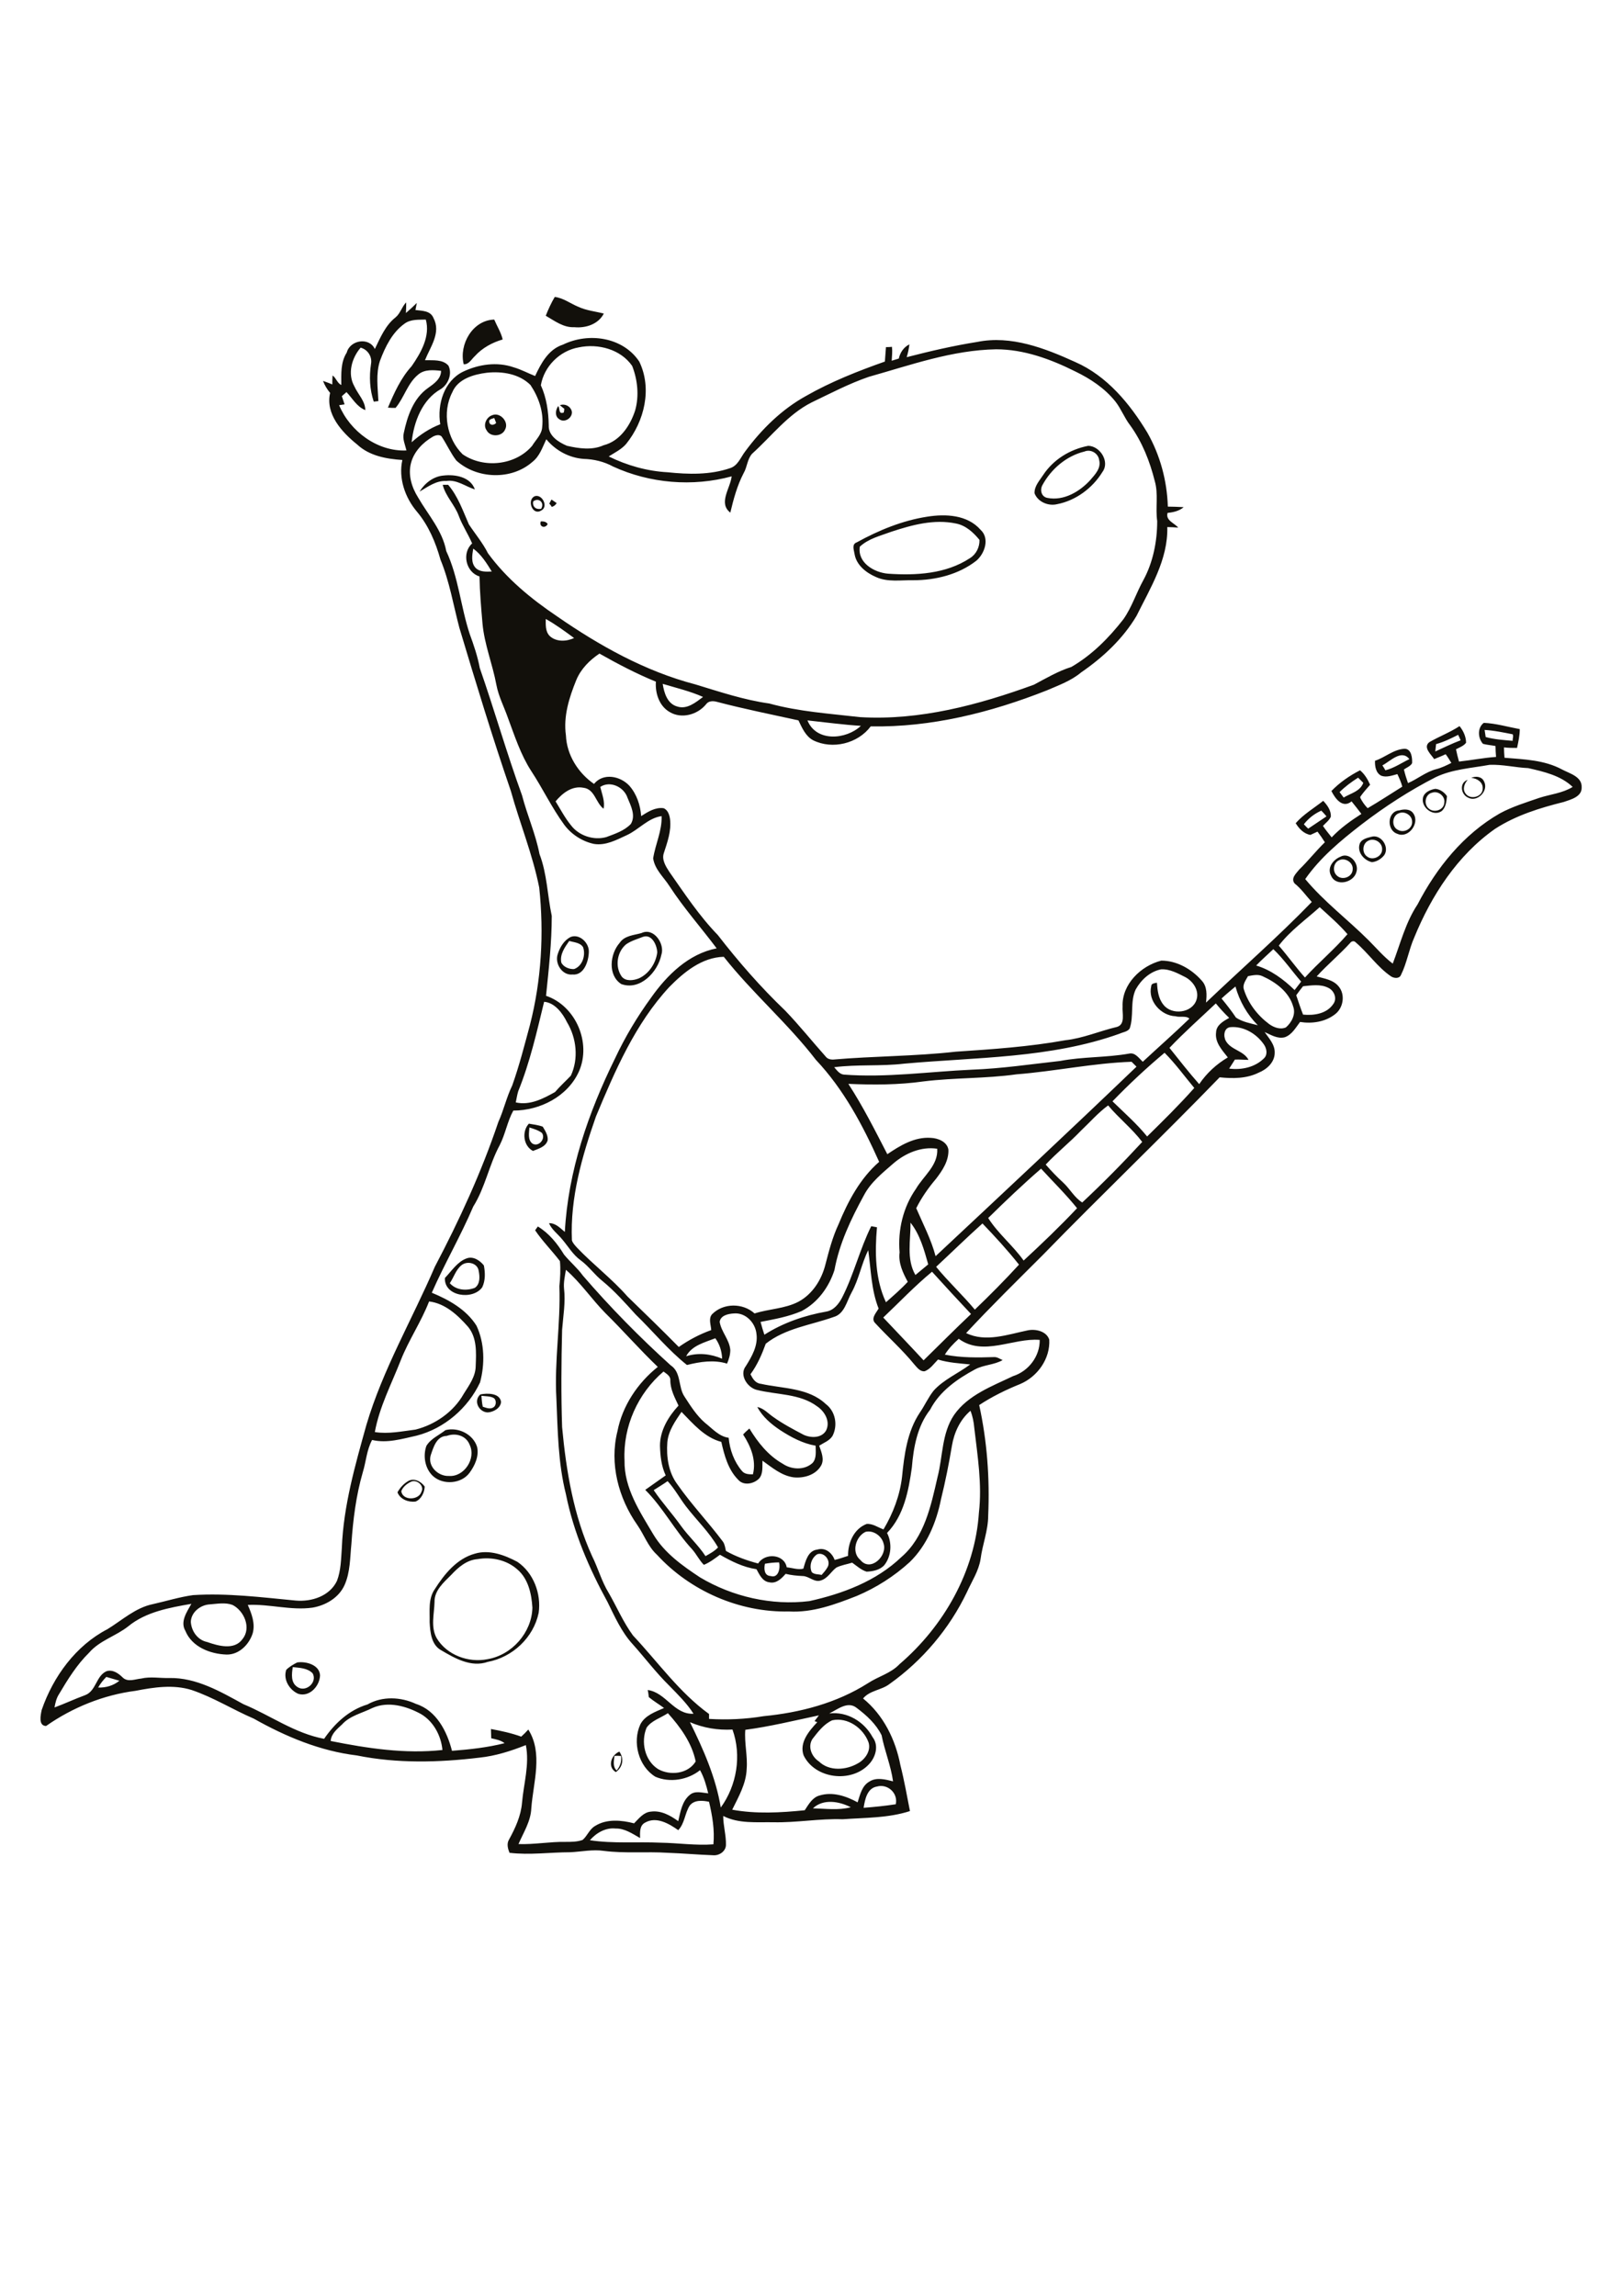 <?xml version="1.0" encoding="utf-8"?>
<!-- Generator: Adobe Illustrator 21.0.2, SVG Export Plug-In . SVG Version: 6.00 Build 0)  -->
<svg version="1.2" baseProfile="tiny" id="Layer_1" xmlns="http://www.w3.org/2000/svg" xmlns:xlink="http://www.w3.org/1999/xlink"
	 x="0px" y="0px" viewBox="0 0 595 842" overflow="scroll" xml:space="preserve">
<g>
	<path fill="#12100B" d="M225.4,644c-0.2,1.8-0.7,3.9,0.8,5.3c1.3-1.5,1.9-3.3,1.6-5.3C226.9,643.9,226.1,643.9,225.4,644
		 M225.9,649.9c-3.2-1.9-1.7-6.3,1.3-7.5C229,644.9,228.5,648.1,225.9,649.9 M107.4,611.4c-0.4,2.5-0.8,5.7,1.7,7.3
		c3.1,2.1,7.4-1.7,5.6-5C112.8,611.7,109.9,611.7,107.4,611.4 M109,609.7c3.1-0.5,8.2,0.8,8.4,4.7c-0.1,3.9-3.8,8.1-8,6.8
		c-3.2-1.4-5.6-5.2-4.4-8.8C106.1,611.3,107.6,610.4,109,609.7 M175.2,571.8c-4,0.3-7.1,3-9.7,5.8c-2.7,2.7-6.2,5.7-6.1,9.9
		c-0.1,4.4-1.5,9.2,0.8,13.3c3.7,6.2,11.7,9.1,18.6,7.7c9-1.5,16.3-9.8,16.5-18.9c-0.3-5-1.5-10.6-5.5-14
		C185.9,572.1,180.3,570.9,175.2,571.8 M174.2,569.8c5.3-1.6,10.9,0.5,15.6,3c5.9,4,8.8,11.7,7.8,18.7c-1.9,9.1-9.6,16.3-18.7,18
		c-6.1,2.1-12-1.3-17.1-4.3c-3.6-2-4-6.6-4.2-10.3c0.1-4.1-0.6-8.5,1.9-12.1C163,577.3,167.6,571.6,174.2,569.8 M150.6,543.5
		c-1.4,0.7-2.8,1.8-3.4,3.4c0.5,3.5,6.4,3.4,7.4,0.2C155.8,544.9,152.8,542.3,150.6,543.5 M149.7,543.2c2.1-1.3,4.8,0.1,6.1,2
		c-0.1,2.2-1.3,4.7-3.4,5.5c-2.6,0.3-5.6-0.8-6.6-3.4C146.7,545.7,148,544.2,149.7,543.2 M163.9,526.6c-3.8,0.1-4.9,4.2-5.9,7.1
		c-1.2,4.1,2.8,7.8,6.7,7.6c5.6,0.4,10-6.4,7.6-11.4C171,526.5,167.2,525.4,163.9,526.6 M163.4,524.5c4.6-1.2,10.1,1.4,11.6,6.1
		c0.8,3.4-0.8,6.9-2.8,9.6c-3,4-9.6,4.5-13.3,1.2c-3-2.7-3.8-7.4-2.5-11.1C158,527.6,161,526.4,163.4,524.5 M176.6,511.9
		c0.1,1.3,0.2,2.7,0.5,4c1.2,0.4,2.6,1,3.8,0.3c1.3-0.7,1.3-3,0-3.6C179.6,512,178.1,512.1,176.6,511.9 M176.2,511.4
		c2.4-0.5,7.1-0.6,7.6,2.7c-0.1,2.3-2.8,3.8-4.9,3.9C175.7,517.9,173.5,513.8,176.2,511.4 M169.3,464c-2.1,1.7-2.8,4.4-4.3,6.6
		c2.3,2.6,6.1,2.9,9.2,1.7c2-1.4,1.8-4.2,1.4-6.2C175.2,463.2,171.4,462.3,169.3,464 M171.2,461.5c2.4-0.9,4.9,0.8,6.3,2.6
		c0.5,2.6,0.6,5.5-0.6,8c-3.4,4.8-14,3.4-13.7-3.4C165.7,466.1,167.8,462.7,171.2,461.5 M195.3,419.4c2.3,1.4,5-1.8,3.5-3.9
		c-1.3-1-3-1.5-4.6-2C194.1,415.4,193.5,418,195.3,419.4 M195.5,422.1c-3.6-1.9-4.1-7.2-1.5-10c1.7,0.3,3.5,0.5,5.1,1.1
		c0.9,1.5,2,3.2,1.8,5C200.2,420.6,197.5,421.3,195.5,422.1 M208.8,345.1c-1.6,2.3-3.5,4.9-2.9,7.9c0.8,1.7,3,2.5,4.7,2.4
		c3.1-1.1,4.3-5.1,3.3-8C212.9,345.7,210.6,345.6,208.8,345.1 M209.4,343.6c3.3-1.2,6.8,2.3,6.6,5.6c-0.1,3.4-1.8,8.6-6,8.2
		c-3.8,0.4-6.6-4.1-5.4-7.5C205.4,347.4,206.9,344.8,209.4,343.6 M235.8,343.6c-2,0.8-4.2,1.4-6.1,2.7c-3.4,2.8-4.2,8.3-1.6,11.9
		c1.5,1.8,4.3,1.4,6.3,0.6c3.7-1.7,6.2-5.6,6.7-9.5C241,346.6,239.1,342.4,235.8,343.6 M235.3,342.2c4.5-2.2,8.7,4,7.3,8
		c-1.3,6.3-7.8,13.2-14.7,10.7c-5-3.2-4.2-11-0.6-15.1C229.1,343.1,232.5,343,235.3,342.2 M491.2,315.5c-2.1,0.9-2.5,4.1-0.8,5.6
		c1.9,1.9,5.7,0.6,5.8-2.2C496.5,316.3,493.4,314.4,491.2,315.5 M491.7,314.2c3.2-1.8,6.9,2.3,5.9,5.5c-0.9,4-7.5,5.6-9.3,1.5
		C486.7,318.3,489,315.3,491.7,314.2 M502,308.3c-2.3,1-2.5,4.6-0.4,5.9c2,1.5,5.4-0.1,5.4-2.6C507.2,309,504.2,307.2,502,308.3
		 M503,306.9c3.6-1.1,6.8,3.7,4.8,6.7c-1.1,1.4-2.7,2.4-4.5,2.6c-2.9-0.6-5.6-3.7-4.5-6.8C499.4,307.8,501.4,307.3,503,306.9
		 M513.3,298.2c-2.7,0.8-3,5.1-0.4,6.2c2.2,1.2,5.3-0.5,5.1-3.1C518,299,515.3,297.4,513.3,298.2 M513.3,297.2
		c1.7-0.5,4.1-0.6,5.2,1.2c2.4,3.6-1.9,9.2-5.9,7.4C508.5,304.5,508.9,297.5,513.3,297.2 M525.4,290.7c-2.6,0.5-3.3,4.3-1.2,5.9
		c1.9,1.6,5.4,0.5,5.6-2.1C530.3,292.1,527.6,289.9,525.4,290.7 M526.5,289.3c1.7,0.1,3.4,1.3,4.3,2.7c-0.2,1.9-0.4,4.2-2,5.5
		c-3.1,2.1-7.6-1.4-6.8-5C522.5,290.5,524.7,289.6,526.5,289.3 M539.7,285.3c1.7-0.8,3.9-0.5,4.7,1.3c1.8,3.4-2.5,7.8-5.9,5.9
		c-2.7-1.2-3.2-5.5-0.1-6.5c-1.2,1.3-2,3.4-0.8,5c1.7,2.5,6.4,1.3,6.3-1.9C544,286.8,541.7,285.4,539.7,285.3 M198.4,191.2
		c1,0,2,0.1,2.5,1C200,194,197.6,193.2,198.4,191.2 M327,195c-4,1.5-8.4,2.5-11.6,5.5c-0.9,5.9,5.3,9.5,10.4,9.9
		c10.2,0.7,21.2,0.1,30-5.7c2.3-1.4,3.6-4.1,3.5-6.7c-2.2-2.7-5-5.3-8.6-6C342.7,190.3,334.6,192.5,327,195 M340.1,189.5
		c6.8-1.1,14.8-0.7,19.6,4.8c3.4,3.1,1.6,8.6-1.5,11.3c-6.5,5.1-15,7.2-23.2,7.2c-4.5-0.1-9.4,0.8-13.7-1.2
		c-3.5-1.5-7.1-4.3-7.8-8.3c-0.2-1.5-1.2-3.7,0.8-4.4C322.3,194.5,331,190.9,340.1,189.5 M201.5,184.7c0.3-0.5,0.5-1,0.8-1.5
		c0.6,0.4,1.3,0.9,1.9,1.3c-0.4,0.7-1,1.2-1.8,1.4C202.2,185.5,201.9,185.1,201.5,184.7 M195.6,183.9c-0.4,1.9,1,3.1,2.9,2.7
		C199.9,184.4,197.6,182.3,195.6,183.9 M196.1,182c2.8-1,5.3,4,2.3,5.3C195.3,189.1,193.2,183.4,196.1,182 M153.9,180.3
		c1.9-3.1,5.1-5.6,8.8-5.9c4.3-0.5,9.9,0.5,11.5,5.1c-3.5-1.1-6.6-3.7-10.5-3.1C160,176.2,157,178.5,153.9,180.3 M397.8,165.6
		c-6.6,1.6-12.2,6.4-15.4,12.3c-1,1.8-0.4,4.3,1.8,4.7c6,1.2,11.9-2.3,15.8-6.6c1.7-2,4-4.3,3.2-7.3
		C402.9,166.3,400.2,164.6,397.8,165.6 M399.2,163.5c4.4,0.1,8,5.9,5.2,9.6c-3.6,5.9-9.8,10.5-16.6,11.8c-3.2,0.8-7.1-0.8-8.3-4
		c-0.1-2.6,1.8-4.6,3.1-6.6C386.4,168.5,392.5,164.8,399.2,163.5 M179.5,154.9c0.3,1.3,1.9,1,2.5,0.2c-0.2-0.6-0.5-1.2-0.7-1.8
		C180.6,153.6,179.1,153.7,179.5,154.9 M180.5,152.3c2.9-1.3,6.3,2.4,4.8,5.2c-1.1,2.7-5.5,2.9-6.8,0.3
		C177.1,155.9,178.4,153,180.5,152.3 M207,149.9c-0.6-0.4-1.1-0.9-1.6-1.3c1.9-0.7,4.1,0.5,4.4,2.5c0.1,2.3-2.8,4.1-4.7,2.6
		c-1.7-1.1-1.3-3.5-0.3-4.8c0.7,1.1,0,3.1,2,2.4C206.9,150.8,207,150.4,207,149.9 M170.1,133.6c-1.8-7.3,3.3-16.2,11.2-16.4
		c1,2.4,2.5,4.7,3.1,7.3c-3.8,1.1-7.5,3.1-10.2,6.1C172.9,131.8,172,133.7,170.1,133.6 M298.2,663.2c4.6,0.1,9.4,0.8,13.9-0.4
		C307.8,660.6,302,659.6,298.2,663.2 M253,662.2c-1.8,2.8-1.8,6.5-4.2,9c-3.4-2.4-8-5.1-12.1-2.8c-2.2,1.1-1.9,3.7-1.9,5.7
		c-2.8-1.6-5.7-3.6-9-3.5c-3.6-0.4-7.1,1.6-9.4,4.3c8.6,1.3,17.4,0.5,26,0.9c6.4,0.1,12.9,1.1,19.3,0.6c0.5-5.3-0.4-10.5-1.6-15.6
		C257.8,660.3,254.7,660,253,662.2 M316.8,663c4-0.3,7.9-0.7,11.8-1.3c0.9-4.1-3-7.6-6.9-6.5C318.1,655.8,317.3,659.9,316.8,663
		 M253.1,631.6c4.9,9.9,9.5,20.3,11.3,31.3c5.9-8.1,7.7-19.1,4.3-28.6C263.3,634.6,258,633.7,253.1,631.6 M305.3,630.9
		c-3.1,1.4-5.2,4.2-7.3,6.9c-1.8,2.9-0.2,6.5,2.4,8.2c3.8,3.7,10,3.2,14.3,0.7c2.6-1.4,4.9-4.6,3.9-7.7
		C316.7,633.8,311,629.7,305.3,630.9 M237.2,633.6c-2.2,5.2-0.7,12.1,4.2,15.2c4.4,2.5,11,1.8,13.8-2.8c-1.4-6.8-5.6-12.6-10.2-17.7
		C242.3,630.1,239,631,237.2,633.6 M304.2,628.4c6.6-0.8,12.8,3,15.9,8.7c2.4,3.1,1.1,7.4-1.4,10c-6.5,6.9-19.7,5.3-23.9-3.3
		c-1.7-4.7,2-9,5-12.2c-0.3-0.1-0.8-0.3-1-0.4c0.5-0.7,1.1-1.4,1.6-2.1c-9,1.9-17.9,4.1-27,5.3c-0.4,4.8,0.9,9.6,0.5,14.4
		c-0.2,5.4-3,10.2-5.3,14.9c8.7,1.6,17.8,1.1,26.6,0.2c1.4-2.1,2.8-4.7,5.4-5.4c4.8-1.5,9.8,0.2,14,2.5c0.9-2.8,1.6-6.1,4.3-7.6
		c2.6-1.7,5.9-0.8,8.7-0.1c-0.8-5.8-3.1-11.2-4.2-16.9c-2-4.1-5.5-7.3-9.1-10C311,623.7,307.3,626.9,304.2,628.4 M136.6,626.4
		c-3.8,1.9-8.2,2.8-11.1,6c-1.8,1.7-4,3.4-4.2,6.1c13.5,2.7,27.3,4.8,41,3.3c-0.5-5.3-3.3-10.5-7.9-13.2
		C149.1,625.7,142.4,623.8,136.6,626.4 M36,618.9c2.8,0.1,5.6-0.7,7.8-2.5c-1.6-0.5-3.2-0.9-4.8-1.4C37.8,616.2,36.8,617.5,36,618.9
		 M76.9,588.4c-3.4,0.2-6.8,2.9-6.9,6.4c0.2,3.4,2.5,6.7,6,7.4c4,1.4,9.9,3.1,12.9-1c3.4-4.1,0.7-10.4-3.6-12.6
		C82.6,587.6,79.7,588.2,76.9,588.4 M280.6,573.5c-0.4,1.8-0.3,4.4,2.1,4.5c2.9,0.9,3.6-3,3.1-5C284,573,282.3,573.2,280.6,573.5
		 M299.8,570c-2.1,1.3-3.1,4.3-2,6.6c1,0.9,2.4,0.7,3.6,1c0.8-0.9,1.6-1.8,2.2-2.9C304.9,572.4,302.4,569.1,299.8,570 M317.5,561.8
		c-3.6,1.7-5.3,7.5-1.9,10.3c3.7,4.6,10.1-1.5,8.5-6.1C323.4,563.3,320.4,561.1,317.5,561.8 M239.8,546.5c3.1,4.6,6.8,8.6,10,13.1
		c2.8,3.9,6.4,7.1,9,11.1c1.6-0.9,3.3-1.8,4.6-3.2c-3.2-5.6-7.9-10-11.8-15.1c-2.3-3-4.1-6.4-6.7-9.2
		C243.2,544.4,241.5,545.4,239.8,546.5 M346.6,496.8c6,1.2,12.1,1.1,18.2,0.9c1.1,0,2,0.7,3,1.1c-3.1,1.8-6.9,1.7-10.1,3.4
		c-6.5,3.5-13,8-16.5,14.8c-4.7,6-6.1,13.8-6.7,21.2c-1.2,8.5-2.9,17.6-9.1,24c1.9,3.7,1.6,8.5-1,11.8c-1.6,1.8-4.2,2.3-6.5,2.4
		c-2-0.6-3.6-2.1-5.3-3.3c-1.9,0.6-4,0.9-5.8,1.8c-1.9,1.4-3.1,3.9-5.6,4.7c-2.5,0.9-4.4-1.6-6.8-1.6c-2.1-0.1-4.2-0.3-6.2-0.8
		c-1.5,1.7-3.4,3.7-6,3.1c-2.5-0.3-3.6-2.8-4.7-4.8c-4.8-0.7-9.2-2.9-13.4-5.3c-1.9,1.4-3.7,2.8-5.9,3.7c-1.7-1.7-2.7-3.9-4.3-5.7
		c-6.3-6.8-10.6-15.2-17.2-21.8c2.5-1.8,5-3.5,7.5-5.3c-1.6-3.4-2-7.2-2.1-10.9c0-5.6,3.1-10.7,6.8-14.7c-1.4-3-3-5.9-3-9.3
		c0.1-1.6-1.5-2.4-2.5-3.2c-9.4,8-14.9,20.2-14.3,32.6c-0.2,10.2,5.7,18.9,10.6,27.2c4.1,6.8,10.6,11.4,17.1,15.7
		c11.9,7.1,26.3,10.4,40.1,8.7c12.2-2.7,24.5-7.3,33.7-16.1c8.5-7.3,10.9-18.8,13.3-29.3c2-7.6,1.5-16.1,6.1-22.9
		c5.1-7.3,13.9-10.5,21.6-14.2c5.7-1.8,9.9-7.3,9.8-13.3c-9.8-0.8-20.7,6.2-29.7-0.4C349.6,492.9,347.9,494.7,346.6,496.8
		 M251.7,497.4c4.4-1.4,9-0.9,13.2,0.9c-0.1-2.7-0.9-5.3-2.5-7.5C258.6,492.3,253.8,493.4,251.7,497.4 M157.4,477.3
		c-2.9,7.5-7.5,14.2-10.4,21.6c-3.4,8.7-7.8,17-9.5,26.3c5,0.8,10-0.3,14.9-0.9c7.2-1.8,14-6.5,17.7-13.1c2-3.2,4.4-6.4,4.4-10.3
		c0.2-4.9,0.5-10.3-2.8-14.3C167.9,482.3,163.3,478,157.4,477.3 M324,483.2c4.9,5.2,9.9,10.4,14.8,15.7c5.8-5.7,11.5-11.4,17.4-17
		c-4.8-5.1-9.6-10.3-14.3-15.5C335.6,471.6,329.9,477.6,324,483.2 M206.9,472.5c0.6,5.1-0.3,10.1-0.7,15.2
		c-0.3,11.9-0.4,23.8,0,35.7c1.5,16.1,4.2,32.4,11,47.3c2.2,4.4,3.5,9.3,6.1,13.5c3,5.2,5.3,10.7,8.9,15.6
		c9.2,9.8,17,20.9,27.9,28.8c0,0.6,0,1.2,0,1.8c6.7,0.4,13.4,0.1,20-1c13.4-1.3,26.8-4.8,38.3-12.1c3.8-2.5,8.4-3.6,11.6-7
		c16.2-13.9,27.7-34,29.1-55.6c1.2-10.3-0.5-20.7-1.7-31c-0.2-2.2-0.6-4.3-1.4-6.3c-3.8,3.2-6,8-6.8,12.8c-1.1,6.6-2.4,13.1-4,19.6
		c-1.7,8.5-5.2,17-11.5,23.1c-5.7,5.2-12.3,9.4-19.4,12.4c-7.9,3.1-16.2,6.2-24.9,5.7c-18.1,0.4-36.2-7.5-48.4-20.8
		c-3.3-3-4.7-7.3-7.2-10.9c-6.9-9.8-10.3-22.5-7.3-34.4c1.8-9.3,7.4-17.7,14.8-23.6c-6.7-6.4-12.7-13.3-19.3-19.8
		c-5-5.1-9-11.1-14.4-15.8C207.2,468.1,206.7,470.3,206.9,472.5 M312.4,474c-1.8,3.2-2.6,7.9-6.6,9c-8.4,3-17.7,4.1-24.9,9.8
		c-1.4,3.9-3.1,7.8-5.6,11.2c0.8,1.6,1.8,3.3,3.8,3.5c8.1,1.8,17.4,1.4,23.8,7.4c3.6,2.7,4.5,7.8,2.5,11.7c-1.1,1.8-3.2,2.5-4.9,3.6
		c0.8,2.3,2,5,0.7,7.3c-2,3.5-6.4,4.7-10.1,4.3c-4.4-0.6-7.9-3.6-11.4-6.1c-0.1,2.2,0.3,4.7-1.2,6.5c-1.9,2-5.7,2.8-7.7,0.5
		c-3.7-3.7-5.1-9-6.2-13.9c-6.1-1.6-10.3-6.6-14.6-11c-2.3,3.4-4.8,6.9-5.2,11.1c-0.4,5.4,0.4,11.1,3.7,15.5
		c5.1,7.3,11.3,13.8,16.7,21c0.7,1,0.8,2.2,1.1,3.4c3.7,2.1,7.7,3.5,11.8,4.6c2.5-4,9.6-3.5,10.5,1.4c2,0.2,4.2,1,6.1,0.5
		c0.8-2.8,1.7-6.6,5.1-7c3-0.9,5.4,1.2,6.4,3.8c1.7-0.4,3.3-1,4.9-1.5c-0.1-4.7,2.1-9.9,6.8-11.7c2.2-0.2,4.2,1.3,6.2,2
		c3.5-5.9,6-12.4,6.8-19.3c0.8-8.1,1.9-16.6,6.5-23.5c1.8-2.6,3.1-5.6,5.1-8.1c3.7-4.1,9-6.3,13.4-9.6c-3.9-0.4-7.9-0.6-11.8-1.8
		c-1.5,1.5-2.8,3.5-4.9,4.3c-1.7,0.2-2.8-1.4-3.8-2.5c-4.4-5.4-9.6-10-14.3-15.1c-1.8-1.7,0.3-3.8,1.2-5.4
		c-2.7-6.8-2.8-14.2-3.8-21.4C316,463.5,315.1,469.1,312.4,474 M343.4,464.6c4.5,5.5,9.7,10.3,14.2,15.7c5.5-5.3,11-10.8,16.2-16.5
		c-4.2-5.3-8.7-10.2-13.4-15.1C354.6,453.9,349.1,459.3,343.4,464.6 M334,448.4c0.1,6.4-1.6,13.3,1.8,19.2c1.6-1.3,3.1-2.6,4.7-3.9
		C339,458.4,337.5,452.8,334,448.4 M362.5,446.7c3.6,5.7,9.1,10.1,13,15.6c6.7-6.2,13.3-12.5,19.6-19.2c-4.1-5.1-8.8-9.7-13.2-14.5
		C375.2,434.4,368.8,440.5,362.5,446.7 M327.7,426.7c-4,3.5-8.3,6.9-10.8,11.7c-4.7,8.6-9,17.6-10.8,27.4c-2,6.2-6.1,11.9-12,15
		c-4.8,2.1-10,3-15.1,4c0.4,1.6,0.9,3.2,1.4,4.7c6.9-4.4,14.8-7.1,22.8-8.5c2.7-0.5,4.5-2.8,5.7-5.1c4.3-8.4,6.5-17.8,10.7-26.2
		c0.7,0.1,1.4,0.3,2.1,0.4c-0.8,9.2-0.7,19,3.3,27.5c2.7-2.4,5.5-4.8,8-7.5c-1.8-3.3-3.5-6.9-3-10.8c-0.7-8.2,1.3-16.6,6-23.3
		c2.8-4.8,8.2-8.6,7.8-14.7C338,420.4,332.1,422.9,327.7,426.7 M396.5,414.7c-4.1,4.3-8.8,8-12.9,12.4c2,2.3,4.1,4.5,6.4,6.6
		c2.5,2.3,4.1,5.5,7,7.3c7.6-7.1,14.9-14.5,22-22.2c-3.7-4.9-8.6-8.7-12.5-13.4C402.8,408.1,399.8,411.6,396.5,414.7 M372.9,394
		c-11.3,1.6-22.7,1.2-34.1,2.6c-9.2,1.3-18.4,1.3-27.6,0.9c5.4,8.3,9.8,17.1,14.3,25.8c4.7-3.2,10-6.4,15.9-6c2.7,0.1,6,1.4,6.5,4.3
		c0.2,4.1-2.2,7.7-4.6,10.8c-2.8,3.3-5.3,6.9-7.2,10.7c2.5,5.8,5.5,11.5,7.1,17.6c24.7-23.1,49.4-46.2,73.7-69.5
		c-0.6-0.6-1.2-1.2-1.8-1.8C400.9,389.9,387,392.9,372.9,394 M408.1,403.9c4.3,4.2,8.9,8.2,12.7,12.9c5.9-5.8,11.8-11.6,17.3-17.8
		c-3.6-4.3-6.9-8.9-10.9-12.9C420.5,391.7,414.1,397.7,408.1,403.9 M449.7,381.8c1.9,3.3,6.5,3.5,8.3,6.9c-1.7,0-3.4-0.2-5-0.1
		c-0.7,1.1-1.4,2.2-2.1,3.3c4.6,0.6,9.6-0.5,12.9-3.9c1.3-1.4,0.8-3.6-0.2-5c-2.7-3.9-7.4-6.7-12.2-6.3
		C448.9,376.9,448.7,380.1,449.7,381.8 M429,384.3c3.6,4.5,7.1,9,10.9,13.3c2.8-4.1,6.3-7.3,10.5-9.8c-2.1-2.7-4.8-5.5-4.3-9.2
		c0.1-2.7,2.7-4.1,4.8-5.3c-1.8-1.7-3.4-3.5-4.9-5.3C440.3,373.4,434.4,378.6,429,384.3 M199.6,367.4c-2.7,11.1-5.2,22.2-9.5,32.8
		c-0.4,1.3-0.6,2.7-0.9,4.1c5.2,1.2,10.1-1.4,14.4-3.8c1.8-2.1,3.9-4,5.8-6c2.9-6.2,2.1-13.8-1.4-19.6
		C206.4,371.6,203.5,367.7,199.6,367.4 M448.1,366.2c1.9,2.3,3.7,4.6,5.3,7c2.4,1.6,5.3,2.1,8,2.8c-3.9-3.9-6.7-8.8-8.2-14.2
		C451.4,363.3,449.7,364.7,448.1,366.2 M478,361.7c-0.9,1.1-1.7,2.2-2.5,3.3c0.8,2.4,1.6,4.8,2.5,7.1c4,0.4,8.7-0.3,11.1-3.9
		c1.5-2,0.3-4.9-1.8-5.9C484.4,360.8,481,361.4,478,361.7 M457.8,358c-0.8,1.5-2.1,3.1-1.5,4.9c1.6,5.1,5,9.5,9.3,12.7
		c1.7,1.2,4,2.1,6.1,1.2c2.1-1.8,3.7-4.8,2.7-7.6c-1.5-5.4-6.4-9-11.3-11.2C461.4,357.2,459.5,357.7,457.8,358 M416.6,362.9
		c-2.1,4.5-0.6,9.7-2.2,14.3c-0.8,1.2-2.4,1.3-3.7,1.9c-25.4,9.1-52.7,8.6-79.1,11c-8.5,1-17.1,0.2-25.6,1.3c1,1.1,1.9,2.5,3.5,2.7
		c15.7,1.2,31.4-1.1,47-1.8c10.9-0.4,21.6-2,32.4-3.2c8.4-1.6,16.9-1.2,25.3-2.7c2.2-0.5,3.6,1.7,5,3c5.7-5.3,11.5-10.4,17.1-15.8
		c-1.1-1.2-3.5-0.4-5.1-0.9c-5.3-0.2-10.2-5.6-8.9-11c0-1.1,1.3-1.1,2.1-1.3c0.2,2.8,0.5,5.8,2.4,8.1c3,3.9,10.5,3.1,12.1-1.8
		c1.1-3.3-1.1-6.7-4-8.3c-2.8-1.4-5.8-3.1-9-2.9C421.9,356.3,418.6,359.3,416.6,362.9 M245.5,362c-12.5,13.5-19.9,30.7-26.9,47.5
		c-5.1,14.6-9.5,29.8-8.8,45.4c0.3,1,1.1,1.8,1.8,2.6c6,6.3,12.9,11.5,18.6,18c6.3,6.1,12.6,12.2,18.8,18.5
		c3.7-2.6,7.7-4.7,11.9-6.2c-0.1-1.9-1.1-4.2,0.3-5.8c4.1-4.2,11.3-4.2,15.6-0.3c5.3-1.7,11.1-1.7,16.1-4.3
		c5.2-2.8,8.5-8.1,9.9-13.7c1.3-5,2.6-10,4.8-14.7c3.5-8.5,7.9-16.8,14.9-22.9c-6-13.4-13-26.6-23.2-37.4
		c-10.3-13.4-23.3-24.5-33.8-37.8C257.5,351.1,250.9,356.5,245.5,362 M460.8,354.1c5.4,1.6,10.1,5.1,14.1,9c0.8-1,1.6-2.1,2.4-3.1
		c-3.4-3.9-6.4-8.3-10.2-11.9C465,350.1,462.8,352,460.8,354.1 M469.1,346.8c3.3,3.8,6.2,7.9,9.6,11.7c5-5.5,10.8-10.3,15.6-15.9
		c-3.1-3.6-6.7-6.7-10.2-9.9C479,337.3,473.3,341.3,469.1,346.8 M478.3,302.3c0.5,0.5,1,1.1,1.6,1.6c2.2-1.5,4.5-3,6.7-4.5
		c-0.6-0.7-1.2-1.4-1.9-2.1C482.2,298.4,480,300.1,478.3,302.3 M220.2,288.6c0.6,2.6,1.8,5.3,1.2,8c-2.9-2.2-3.2-7.2-7.4-7.7
		c-4.2-0.8-7.7,2-10.2,5c1.8,2.9,3.4,6,5.6,8.7c2.9,3.9,8.4,5.7,13,4.4c3.2-1.2,6.6-2.3,9-4.8c1.9-3.1,0-6.7-1.2-9.6
		C228.9,288.6,223.8,286.2,220.2,288.6 M491.4,290.5c0.5,0.7,1,1.3,1.5,2c2.6-1.6,6-2.2,7.2-5.4c-0.6-0.6-1.3-1.3-1.9-1.9
		C495.7,286.8,493.4,288.5,491.4,290.5 M526.7,285c-9.6,4.9-18.7,10.8-27.3,17.4c-7.6,5.9-15.1,12.1-20.6,20
		c6.9,8.3,15.7,14.9,23.3,22.5c2.9,2.9,5.5,6,8.8,8.5c2.8-7.3,4.7-15.1,9.1-21.7c7-13.5,16.9-25.8,30.2-33.4c4.6-2.5,9.6-4,14.5-5.7
		c4-1.3,8.5-1.7,12.2-4c-4.4-4.2-10.6-5.6-16.3-6.9c-4.7-0.2-9.4-1.4-14.2-1.2C539.8,281.7,532.8,282.1,526.7,285 M507.1,280.7
		c0.4,0.6,0.8,1.2,1.1,1.8c3.2-0.8,5.9-2.7,8.8-4.1C514.1,274.7,510,279.2,507.1,280.7 M526.8,272.9c-0.1,0.9-0.2,1.8-0.3,2.7
		c3.1-1.4,6.1-2.9,9.3-4.1c-0.3-0.7-0.6-1.4-0.9-2C532.3,270.8,529.7,272.1,526.8,272.9 M544.6,267.7c0.1,0.9,0.3,1.7,0.4,2.6
		c3.2,0.9,6.6,1.1,9.9,1.4c-0.1-0.8,0.4-1.7,0-2.4C551.4,268.6,548,267.9,544.6,267.7 M296.2,264.2c3.2,8,14.2,7.1,19.6,2
		C309.3,265.8,302.8,264.9,296.2,264.2 M243.1,250.8c0.5,3.3,1.7,7.3,5.3,8.3c3.6,1.2,6.8-1.5,9.5-3.5
		C253.2,253.5,248.1,252.3,243.1,250.8 M200.2,227c0,2.1-0.2,4.5,1.4,6.2c2.4,2.3,6.2,2.1,9,0.8C207.2,231.5,203.8,229,200.2,227
		 M173.6,201.2c-0.4,2.4-0.9,5.2,0.9,7.1c1.5,1.5,3.9,1.4,5.9,1.3C178.5,206.5,176.5,203.3,173.6,201.2 M178.6,136.7
		c-4.9,0.6-10.7,2.3-12.7,7.2c-3.8,7.3-2,17,3.8,22.7c7.7,5.3,19.4,4.1,25.5-3.1c1.4-2.3,3.6-4.2,3.7-7c0.6-5.4-1.3-10.8-4.3-15.3
		C190.5,137.1,184.2,136.1,178.6,136.7 M318.7,138.2c-7.3,2.5-14.1,6.1-21,9.4C289,152,283,160,275.9,166.4c-1.8,2-1.8,4.9-3.1,7.1
		c-2.4,4.6-3.7,9.5-4.9,14.5c-4.5-3.5,0-8.9,0.5-13.3c-14.3,3.9-30,2.6-43.5-3.6c-3.3-1.8-7-2.7-10.8-2.8
		c-5.4-0.4-10.3-3.1-13.7-7.2c-1.4,2.9-2.4,6.2-5.1,8.3c-7.7,6.8-20.4,6.3-27.9-0.5c-2-2.6-3.4-5.7-5.2-8.5
		c-0.7-1.3-2.5-0.8-3.5-0.2c-3.6,2.1-6.8,5.4-7.9,9.5c-1.2,4.4,0.2,9,2.6,12.8c3.7,6.4,8.9,12.1,10.3,19.6
		c4.5,9.6,5.3,20.4,8.6,30.4c1.5,4.1,2.9,8.2,3.7,12.5c5.4,15.5,9.9,31.3,15.5,46.7c1.9,7.3,5,14.2,6.4,21.5
		c2.8,7.3,2.9,15.2,4.5,22.7c0,9.8-1.1,19.6-2.1,29.3c10.9,3.7,16.7,17.2,12.1,27.7c-4.1,9.2-14.3,14.4-24.1,14.4
		c-2.2,4-2.9,8.6-5,12.7c-3.9,7.2-5.3,15.5-9.7,22.5c-4.6,10.8-10.5,20.9-15.2,31.6c6.3,2.6,12.7,6.2,16.4,12.1
		c3,6.4,3.1,14.1,1.3,20.8c-4.4,9.4-13.1,16.9-23.2,19.5c-5.4,1.2-10.9,2.9-16.4,1.6c-2,3.7-2.2,7.9-3.4,11.8
		c-2.5,8.6-3.6,17.5-4.2,26.4c-0.5,5-0.4,10.3-2.5,15c-2.1,4.7-7,7.5-11.8,8.3c-7.9,1.1-15.8-1.4-23.7-1c1.4,3.2,2.8,6.8,1.8,10.4
		c-1.3,4.1-5,7.9-9.6,7.8c-6-0.2-12.7-2.8-15.1-8.7c-2-3.4,0.6-7,2.2-9.9c-8,1.4-16.6,2.9-23.1,8.2c-4.5,3.6-10.5,5.2-14.4,9.7
		c-4.5,4.4-7.9,9.9-11.1,15.3c-0.9,1.4-1.3,3.1-1.6,4.8c3.8-1.4,7.4-3.1,11.2-4.5c4.1-1.5,4-7.1,7.9-8.8c2.3-0.7,4.4,0.8,6,2.4
		c1.9,1.7,4.5,0.5,6.7,0.3c3.4-0.8,6.8-0.1,10.3-0.2c9.9-0.2,18.8,5,27.2,9.6c9.9,4.1,18.8,10.7,29.6,12.7
		c3.9-5.7,9.2-10.6,15.9-12.6c5.4-3.1,12.2-2.8,17.8-0.2c7.5,2.4,11.4,10.1,13.2,17.2c6.5-0.5,13-1.2,19.3-2.8
		c-1.4-1.1-3.2-1.4-4.9-1.8c0-1.1-0.1-2.2-0.1-3.4c3.8,0.7,7.5,1.5,11.1,2.8c0.9-0.8,1.8-1.7,2.6-2.6c5.5,8.7,1.8,19.4,1.1,28.9
		c-0.2,4.8-2.9,8.9-4.7,13.1c5.8,0.2,11.5-0.9,17.3-0.8c2.1,0,4.2,0,6.2-0.7c1.8-1.5,2.5-4,4.7-5.2c4.2-2.6,9.6-2.1,14.2-0.9
		c1.8-1.8,3.5-4.1,6.2-4.3c3.7-0.5,7.1,1.4,10,3.5c0.8-3.4,1.4-7.3,4.2-9.6c1.9-1.7,4.6-0.8,6.8-0.6c-0.7-2.9-1.5-5.8-3-8.5
		c-4.5,3.6-11.1,4.7-16.4,2.4c-6.2-3.8-8.5-12.7-5.5-19.2c1.7-3.3,5.5-4.6,8.7-6c-1.9-1.4-3.8-2.5-5.6-4c-0.1-0.9-0.2-1.8-0.4-2.6
		c6.7,0.9,9.7,9.1,16.8,8.7c-2.4-3.8-5.7-7-8.9-10.3c-4.9-4.8-9-10.3-13.5-15.3c-4-4.4-6.5-10-9.1-15.3
		c-6.8-12.4-12.5-25.6-15.3-39.6c-2.9-11.5-3-23.3-3.5-35.1c-0.8-13.7,1.6-27.4,1.1-41.2c0.3-3,0.5-6.1,0.2-9.2
		c-2.9-3.8-6.4-7.3-9.1-11.3c0.3-0.5,0.7-0.9,1-1.4c4.1,2.5,7.1,6.2,9.6,10.3c2.2,2.7,4.9,4.9,6.9,7.7c10,11.6,20.8,22.6,32.2,32.9
		c4,2.6,2.7,8,5.1,11.5c2.2,3.4,4.4,6.9,7.5,9.6c2.7,2.1,5.1,5,8.7,5.5c0.4,4.4,2,8.8,4.9,12.2c1,1.2,2.6,1.2,4,1.2
		c1.3-5.2-0.8-10.3-3.6-14.6c0.7-0.8,1.5-1.5,2.3-2.2c3.1,5.1,6.9,9.9,12.2,12.9c3.2,2.2,8,2.5,11-0.3c1.5-1.7,1.1-4.2,1.1-6.3
		c-4.7-0.8-9-3.1-13-5.7c-3.3-2.2-6.5-4.9-8.4-8.5c2.4,0.5,4,2.4,5.9,3.7c3.5,2.5,7.3,4.5,11.1,6.5c2.6,1.2,6.5,1.3,8.2-1.5
		c1.7-3.3-0.4-7-3.2-8.9c-6.4-4.8-14.9-4.2-22.3-6.1c-3.4-0.9-6.4-5.5-3.9-8.7c2.2-3.5,4.5-7.5,3.9-11.8c-0.4-4.1-4-7.9-8.3-7.5
		c-2,0.1-4.9,0.7-5.2,3.1c0.6,3.7,3.6,6.5,3.9,10.3c0,1.7-0.5,3.4-1.2,5c-4.8-1.5-9.9-0.7-14.7,0.5c-6.9-5.5-12.5-12.4-18.8-18.5
		c-3.9-4.3-7.7-8.6-12.2-12.3c-2.9-2.3-5-5.4-8-7.6c-2.8-2-4.5-5-6.7-7.6c-1.6-2-3.9-3.6-4.9-6c2.4-0.1,4.1,1.8,5.8,3.2
		c1.2-22.3,8.6-43.7,18.4-63.6c3.7-7.9,8.2-15.4,13.3-22.4c5.8-8.2,13.7-16,24-18c-5.7-7.6-12.1-14.8-17.3-22.8
		c-2.1-3.3-5.4-6.1-6-10.2c0.8-5.2,3.3-10.1,3.1-15.5c-5,0.7-8.4,5-12.8,7c-3.7,1.7-7.7,3.9-12,3.2c-4.3-0.9-8.3-3.5-10.9-7
		c-4.6-6.3-7.9-13.3-12.1-19.7c-3.9-6-6.1-12.9-8.6-19.6c-1.4-4-3.4-7.8-4.2-12c-1.4-7.6-4.4-14.8-5.1-22.5
		c-0.5-5.8-1-11.5-1.1-17.3c-5-1.5-6.6-8.6-2.7-12.1c-1.5-3.5-3.6-6.6-4.9-10.1c-1.5-4.1-4.8-7.1-5.9-11.4c0.7,0,1.3,0,2,0
		c3.6,4.2,5.4,9.5,7.6,14.5c2.3,3.5,5.1,6.8,7,10.6c6.8,9.3,15.8,16.7,25.3,23.1c15.6,10.8,32.4,20.2,50.8,25
		c8.9,2.7,17.8,5.7,27.1,7c10.9,3,22.1,3.7,33.3,5c21.9,1.3,43.5-4.5,63.8-11.9c4.5-2.4,8.9-5,13.7-6.5c7.6-4.4,13.8-10.7,19.1-17.5
		c3.1-4.4,4.7-9.6,7.3-14.3c3.6-6.6,5.1-14.3,5.1-21.7c-0.7-4.9,0.5-9.9-0.9-14.7c-1.8-7.2-4.6-14.3-9-20.4c-2.1-2.7-3.3-6-5.4-8.7
		c-3.9-4.9-9.2-8.4-14.8-11.1c-9-4.5-18.8-8.1-29-8.1C349.2,128.4,334,133.9,318.7,138.2 M212.3,127.4c-6.9,1.2-12.7,6.9-13.9,13.9
		c2.1,4.6,2.8,9.7,2.9,14.7c-0.2,3.8,3.6,6.2,6.7,7.5c4.4,1,9.2,1.7,13.4-0.2c6-1.5,9.8-7.2,11.6-12.8c1.5-5.3,0.9-11.2-1.1-16.3
		C227.7,128.1,219.4,125.9,212.3,127.4 M148.4,118.7c-4.5,3.2-7.1,8.5-9,13.6c-1.6,4.8-0.8,9.9-0.6,14.8c-0.4,0-1.3,0.2-1.7,0.2
		c-1.5-4.5-1.7-9.2-1-13.8c0.5-2.7-1.2-5.3-3.8-6c-3.3,3.8-4.9,9.6-2.3,14.2c1.3,2.9,4,5.4,4,8.7c-3.1-1.2-4.7-4.3-6.9-6.6
		c-0.6,0.5-1.1,1-1.7,1.5c0.3,1,0.7,2,1,3c-0.7,0.1-1.4,0.2-2,0.3c4,9.6,14.1,17.1,24.7,16.6c-0.5-2.1-1.5-4.2-1-6.3
		c1.3-6.2,3.5-12.8,8.9-16.6c2.1-1.5,4.8-3.3,4.8-6.3c-2.8-0.3-6-0.6-8.3,1.3c-4,3.2-5.2,8.5-8.4,12.3c-0.9,0-1.9,0-2.8-0.1
		c2.3-5.4,4.7-10.8,8.7-15.2c3.4-4.9,6.9-11,5.2-17.1C153.6,117.3,150.7,117,148.4,118.7 M145.1,116.4c1.8-1.5,2.3-3.9,3.9-5.5
		c0,1.3,0,2.6-0.1,3.9c1.4-1.2,2.7-2.4,4-3.7c-0.2,0.9-0.3,1.7-0.5,2.6c2.4,0.3,5.5,0.2,6.6,2.9c2.9,5.4-1.2,10.7-3.1,15.5
		c2.9,0.1,6.5-0.4,8.6,2c1.5,3-0.1,6.9-2.8,8.6c-6.9,3.9-9.9,12.1-10.7,19.5c3.1-2.8,6.6-5.1,10.5-6.6c-1.2-7.3,1.4-15.9,8.4-19.3
		c5.7-2.7,12.4-3.7,18.5-1.6c2.8,0.8,5.3,2.2,7.9,3.2c2.2-4.7,4.9-9.8,10.2-11.5c9.4-4.6,22-2.8,28,6.2c4.8,9.9,1.9,21.9-4.8,30.2
		c-1.7,2-4.2,3.2-6.4,4.6c6.7,3.3,14.1,5.4,21.6,5.8c7.6,0.8,15.6,1,22.9-1.5c2.9-0.9,3.9-4,5.6-6.2c6-8.1,13.4-15.4,22.3-20.3
		c9.1-5.2,19-9.1,28.9-12.6c0.1-1.8,0.3-3.5,0.4-5.3c0.7,0,1.5,0,2.2-0.1c0.2,1.7,0,3.4-0.1,5.1c0.9-0.3,1.7-0.5,2.6-0.8
		c0.5-2.2,1.8-4.2,3.9-5.2c-0.2,1.6-0.5,3.1-1,4.7c8.5-2.2,17.1-4.2,25.9-5.6c12.4-2.5,24.8,2.3,36,7.4c11.6,5.1,20,15.3,26.4,25.9
		c4.7,8.3,7.2,17.6,7.5,27.1c1.9,0,3.9,0.1,5.8,0.2c-1.6,1.4-3.8,1.9-5.9,2.1c-0.8,2.8,2.5,3.7,3.9,5.4c-1.4-0.1-2.7-0.2-4-0.2
		c0.3,11.9-6.2,22.3-11.3,32.6c-5,8.4-12.3,15.2-20.3,20.7c-3.7,3.1-8.2,4.7-12.6,6.6c-20.5,8.1-42.4,13.6-64.6,13.2
		c-4.7,6.3-14,8.6-21.1,5.1c-2.8-1.5-4.1-4.6-5.4-7.3c-10-2.2-20-4.2-29.9-6.8c-1.4-0.4-3.1-0.4-4,0.9c-3.1,3.8-9,5.5-13.4,2.8
		c-3.8-2.2-5.3-6.9-5-11.1c-7.1-2.9-14-6.5-20.7-10.3c-3.6,2.4-6.8,5.6-8.5,9.7c-2.6,6.4-4.8,13.3-3.8,20.3
		c0.3,7.2,4.5,13.8,10.3,17.8c3.4-4.2,9.7-2.9,13,0.7c2.7,3.1,4,7.1,4.3,11.1c2.5-1.6,5.2-3.3,8.2-2.9c1.6,0.6,2.2,2.5,2.4,4.1
		c0.5,4.3-1,8.4-2.3,12.4c-0.8,2.4,0.7,4.8,2,6.8c5.6,8,11,16.2,17.8,23.2c7.6,9.8,15.7,19.1,24.7,27.7c5.2,5.4,9.9,11.3,14.9,16.9
		c0.6,0.8,1.6,1.1,2.6,1.1c15-1.3,30.1-1.2,45.1-2.9c13.5-0.9,26.9-1.8,40.2-4.2c6.5-0.7,12.6-3.4,19-4.9c3.1-1,1.8-5,2-7.5
		c-0.3-8.1,6.7-14.9,14.2-16.8c5.7,0,11.1,3.1,14.8,7.3c2.1,2.2,1.9,5.4,1.6,8.1c12.9-12.3,26.4-24.1,38.8-36.9
		c-2.1-2.3-3.9-4.9-6.3-6.8c-1.5-1.9,0.6-3.7,1.7-5.1c3.3-3.2,6.1-6.8,9.4-10c-0.8-1.3-1.7-2.6-2.7-3.9c-0.9,0.4-1.7,0.8-2.6,1.2
		c-2.4-0.4-4.2-2.3-5.4-4.3c2.9-3.3,6.7-5.5,10.1-8.2c1.5,1.6,2.9,3.5,2.8,5.8c-0.6,1.4-1.9,2.3-2.9,3.4c1,1.5,2.1,2.8,3.2,4.2
		c3.2-3.4,7-6.1,10.9-8.6c-1.2-1.6-2.4-3.1-3.6-4.6c-3.3,2.7-6-1-7.4-3.8c3-3.1,6.6-5.6,10.5-7.6c1.7,1.4,2.8,3.3,3.7,5.3
		c-1.2,1.4-2.5,2.8-3.6,4.4l0,0.4c0.7,1.4,1.6,2.7,2.7,3.8c4.3-2.5,8.5-5.3,12.7-7.9c-0.4-1.6-1.1-3.1-1.8-4.6
		c-1.9,0.5-4,1.3-5.9,0.6c-2-1-2.4-3.5-2.3-5.5c3.7-1.2,6.8-4.2,10.9-4.4c2.5,0.1,2.8,3.4,2.7,5.3c-0.6,1.1-2,1.6-3,2.3
		c0.4,1.7,0.9,3.3,1.5,5c3.5-1.5,6.5-4.1,10.3-5.1c2-0.5,3.8-1.4,5.6-2.3c-0.7-1.1-1.3-2.2-2.1-3.2c-1.4,0.7-2.8,1.2-4.2,1.8
		c-1.1-1.7-4.2-4.3-1.8-6.2c3.6-2.1,7.6-3.6,11.1-5.9c1.4,1.7,2.4,3.9,2.4,6.1c-0.9,1.2-2.4,1.7-3.7,2.4c0.3,1.5,0.7,3,1.1,4.5
		c4.6-0.5,9.1-1.4,13.6-1.7c-0.1-1.3-0.2-2.7-0.2-4c-1.5-0.3-3.1-0.4-4.6-0.8c-1.9-2.1-2.1-5.9,0.3-7.7c4.5,0.2,8.8,1.5,13.2,2.3
		c0,2.3-0.5,4.6-1,6.9c-1.6,0-3.2,0-4.8-0.2c0,1.2,0.1,2.5,0.2,3.8c7.2,0.6,14.6,0.8,21.1,4.3c2.8,1.5,7.4,2.6,7.2,6.6
		c0.1,3.4-3.9,4.4-6.5,5.3c-8.8,2.2-17.6,4.9-25.3,9.9c-13.8,9.7-23.3,24.4-29.6,39.8c-2,4.5-2.7,9.4-4.9,13.8
		c-0.6,1.4-2.5,1.2-3.6,0.5c-5-3.4-8.4-8.6-13-12.5c-0.6-0.7-1.6-0.4-2,0.2c-3.9,4.3-8.4,8-12.3,12.3c2.8,0.8,6,1.2,8,3.6
		c2.6,3,1.8,8-1.3,10.3c-3.6,2.8-8.4,3.5-12.8,2.8c-1.6,2.1-3,4.7-5.6,5.6c-2.7,0.7-5.1-0.9-7.4-1.9c1.6,2.3,3.8,4.6,3.7,7.6
		c0,3.5-2.9,6.1-5.9,7.3c-4.4,2.2-9.5,2.2-14.3,1.7c-21.3,22-43.4,43.1-64.8,65.1c-9.5,9.5-19.1,18.9-28.2,28.7
		c7.2,3.5,15.3,0.5,22.6-1c2.9-0.6,6.9,0.3,7.9,3.4c0.4,7-4.3,13.6-10.7,16.3c-5.2,2.1-10.3,4.6-15,7.7c2.9,13.2,3.9,26.9,3.3,40.5
		c0,5.5-2.1,10.6-2.8,16c-0.7,4.4-3.2,8.1-5,12.1c-6.4,13.4-16.3,25.1-28.4,33.7c-3,2.3-7.2,2.3-9.7,5.3
		c7.5,6.1,11.9,15.1,13.7,24.5c1.4,5.5,2.4,11.2,3.5,16.8c-8,2.6-16.5,2.4-24.7,3c-8.5-0.3-16.9,1.3-25.4,1.1
		c-6.2-0.1-12.7,0.6-18.4-2.3c0,3.6,1.1,7.1,1,10.7c-0.1,2.3-2.5,3.9-4.7,3.7c-5.6-0.2-11.1-0.7-16.7-0.9
		c-7.8-0.5-15.6,0.3-23.4-0.7c-4.1-0.6-8.2,0.3-12.3,0.5c-7.4,0-14.9,1.1-22.3,0.2c-0.6-1.5-1.1-3.3-0.2-4.8
		c2.3-4.2,4.4-8.7,4.8-13.6c0.6-7,2.8-14,1.4-21.1c-5.5,2.2-11.2,4-17,4.6c-14.9,1.8-30.2,2.2-45-0.8c-13.4-1.6-26.1-6.9-37.8-13.5
		c-7.7-3.3-14.8-7.8-22.8-10.5c-6.7-2.1-13.9-1-20.6,0.3c-11.7,1.5-23.1,6.1-32.8,12.9c-2.9-0.1-2-4-1.6-5.9
		c4.2-12.2,12.5-23.6,24.1-29.6c5.4-3.3,10.3-7.9,16.7-9.2c4.9-1.1,9.7-2.6,14.7-3.3c12.6-0.8,25.1,0.8,37.7,2
		c5.8,0.5,12.4-1.6,15.1-7.2c1.5-3.9,1.5-8.1,1.8-12.2c0.6-15.4,4.9-30.3,9-45c6-20.3,16.8-38.7,25.1-58c9-17.1,17.1-34.7,23.3-53.1
		c2-4.4,3-9.1,5.1-13.4c2.6-7.3,4.5-14.8,6.5-22.2c4.2-16.4,5.2-33.6,3.4-50.4c-2.4-12.1-7.1-23.5-10.4-35.4
		c-6.8-19.8-12.9-39.9-18.9-59.9c-2.2-8.3-3.6-16.9-6.9-24.9c-1.8-6.4-4.4-12.6-8.7-17.7c-4.3-5.1-6.8-12.2-5.3-18.9
		c-5.9-0.4-12.1-1.5-16.6-5.7c-5.6-4.5-11.7-11.2-9.9-18.9c-1.1-1.3-2-2.8-2.6-4.4c1.1,0.4,2.3,0.8,3.4,1.3c0-1.1,0-2.2,0.1-3.3
		c1.3,0.9,1.7,2.8,3.2,3.5c0-4.1-0.3-8.3,2-11.9c1.2-4.6,8.2-5.8,10.3-1.3C139.6,123.6,141.5,119.2,145.1,116.4 M203.5,108.9
		c3.2,0.4,5.7,2.4,8.6,3.6c3,1.4,6.3,1.7,9.4,2.5c-2,3.9-6.6,5.4-10.8,5c-4,0.2-7.2-2.3-10.5-4.2
		C201.1,113.5,202.2,111.1,203.5,108.9"/>
</g>
</svg>
